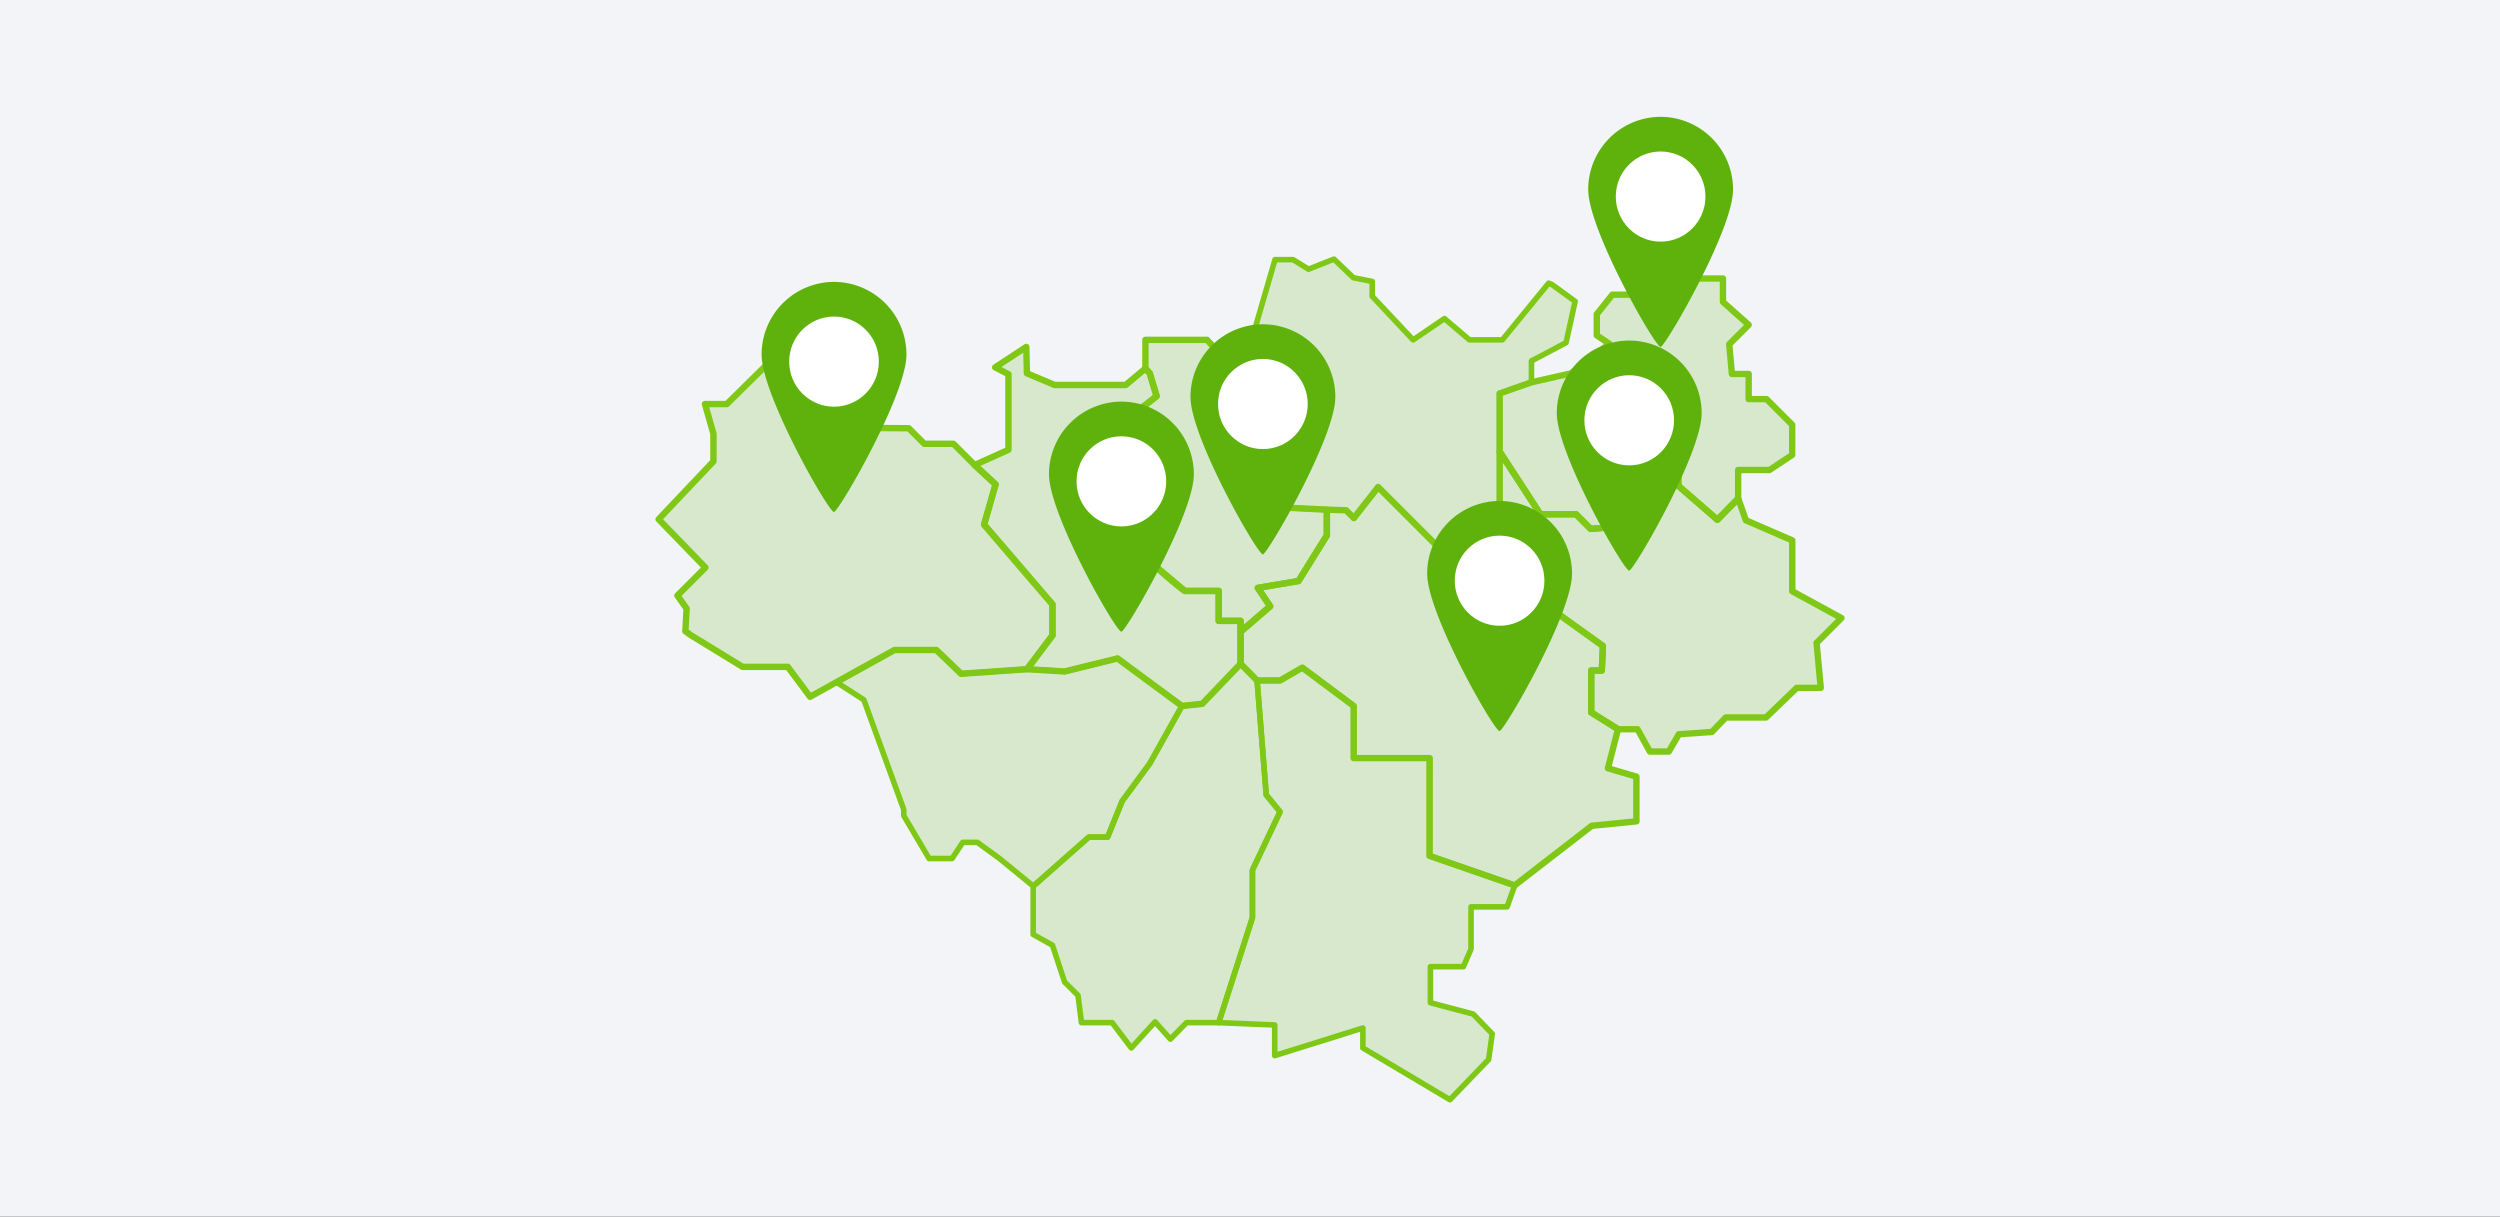 <?xml version="1.0" encoding="UTF-8"?>
<svg xmlns="http://www.w3.org/2000/svg" xmlns:xlink="http://www.w3.org/1999/xlink" width="448" height="218" viewBox="0 0 448 218">
  <rect x="0" y="0" width="448" height="218" fill="#333333" stroke="none"/>
  <defs>
    <clipPath id="clip-path">
      <rect id="Rectangle_846" data-name="Rectangle 846" width="448" height="218" transform="translate(1342 956)" fill="none" stroke="#f2f4f8" stroke-width="1"></rect>
    </clipPath>
  </defs>
  <g id="img" transform="translate(-1342 -956)" clip-path="url(#clip-path)">
    <rect id="Rectangle_1326" data-name="Rectangle 1326" width="448" height="218" transform="translate(1342 956)" fill="#f2f4f8"></rect>
    <g id="map" transform="translate(1247.896 863.906)">
      <g id="Groupe_66" data-name="Groupe 66" transform="translate(211.557 138.528)">
        <g id="Icon-savoie" transform="translate(0 0)">
          <g id="map-2" data-name="map">
            <path id="Tracé_692" data-name="Tracé 692" d="M421.6,309.966h-4.118l1.648,20.506L421.6,333.5l-4.945,10.442v8.519l-6.046,18.824,10.03.413v5.491l15.8-4.944v3.571l15.6,9.275,6.939-7.207.636-4.6-3.409-3.537-7.664-2.035v-6.457h5.909l1.372-3.161v-7.557h6.459l1.373-3.847L448.4,341.4v-17.52h-13.6v-9.341l-9.205-6.871Z" transform="translate(-309.666 -234.458)" fill="rgba(95,178,12,0.18)" stroke="#7fc816" stroke-linejoin="round" stroke-width="1"></path>
            <path id="Tracé_694" data-name="Tracé 694" d="M287.578,330.013l-7.145-19.649-4.911-3.16,10.41-5.77h7.514l4.437,4.259,11.82-.825,6.732.413,9.481-2.336,11.541,8.519-5.771,10.3L326.74,328.5l-2.61,6.459h-3.37l-9.96,8.793-6.046-4.946-3.986-2.9h-2.611l-1.919,2.9h-4.118l-4.535-7.693Z" transform="translate(-243.084 -231.388)" fill="rgba(95,178,12,0.18)" stroke="#7fc816" stroke-linejoin="round" stroke-width="1"></path>
            <path id="Tracé_691" data-name="Tracé 691" d="M382.2,306.312l-6.853,7.159-3.66.4-5.768,10.306-4.946,6.732-2.612,6.459H355l-9.961,8.793v8.655l3.453,1.925,2.18,6.594,2.4,2.4.618,4.879h5.5l3.432,4.535,4.259-4.672,2.746,3.089,2.885-2.951h5.771l6.045-18.823v-8.519l4.947-10.442-2.473-3.024-1.639-20.5Z" transform="translate(-277.346 -233.792)" fill="rgba(95,178,12,0.18)" stroke="#7fc816" stroke-linejoin="round" stroke-width="1"></path>
            <path id="Tracé_706" data-name="Tracé 706" d="M472.745,167.878l4.131,3-1.628,7.405-6.2,3.278v3.829l-5.7,2V210.51l-8.107,7.306-13.663-13.658-4.355,5.555-1.4-1.4-3.432-.1L424,207.8l-8.52-8.656,1.648-1.237L417,184.347l6.094-20.943h3.237l2.762,1.715,4.57-1.807,3.482,3.334,3.37.666v2.665l7.33,7.806,5.613-3.816,4.474,3.807h5.9l7.8-9.549.5-.606Z" transform="translate(-312.065 -163.311)" fill="rgba(95,178,12,0.18)" stroke="#7fc816" stroke-linejoin="round" stroke-width="1"></path>
            <g id="Groupe_60" data-name="Groupe 60" transform="translate(56.633 15.161)">
              <path id="Tracé_693" data-name="Tracé 693" d="M355.732,199.046l1.236,4.118-7.007,5.491,5.221,12.091V232.3s6.458,5.77,6.871,5.77H368.1v5.358h3.916v7.7l-6.853,7.159-3.661.4-11.541-8.519-9.476,2.336-6.733-.413,4.553-6.046v-5.571l-12.249-14.283,2.059-7.213-3.752-3.471,6.057-2.731V199.229L328.042,198l5.568-3.66.115,4.727,4.95,2.093H351.43l3.522-2.95Z" transform="translate(-323.787 -193.763)" fill="#5fb20c" opacity="0.18"></path>
              <path id="Tracé_784" data-name="Tracé 784" d="M360.942,258.694a.572.572,0,0,1-.34-.112l-11.325-8.359-9.214,2.272a.544.544,0,0,1-.171.016l-6.733-.413a.572.572,0,0,1-.422-.915l4.437-5.893v-5.168L325.063,226a.572.572,0,0,1-.116-.529l1.963-6.876-3.494-3.232a.572.572,0,0,1,.153-.941l5.72-2.579V199.02l-2.066-1.073a.572.572,0,0,1-.051-.985l5.569-3.66a.572.572,0,0,1,.886.464l.105,4.357,4.5,1.9h12.431l3.363-2.817a.573.573,0,0,1,.786.049l.78.841a.569.569,0,0,1,.128.225l1.236,4.118a.571.571,0,0,1-.2.615l-6.659,5.219,5.046,11.687a.581.581,0,0,1,.047.227v11.3c2.372,2.115,5.74,5.036,6.418,5.454h5.925a.572.572,0,0,1,.572.572V242.3h3.344a.572.572,0,0,1,.572.572v7.7a.574.574,0,0,1-.159.4l-6.854,7.159a.571.571,0,0,1-.351.173l-3.66.4A.506.506,0,0,1,360.942,258.694ZM349.4,249.031a.57.57,0,0,1,.34.112l11.362,8.386,3.231-.351,6.551-6.843v-6.893h-3.344a.572.572,0,0,1-.572-.572v-4.786H361.5c-.252,0-.631,0-7.251-5.916a.571.571,0,0,1-.191-.427V220.309l-5.174-11.982a.572.572,0,0,1,.172-.677l6.7-5.25-1.085-3.617-.32-.344-3.105,2.6a.573.573,0,0,1-.367.134H338.119a.573.573,0,0,1-.223-.046l-4.95-2.093a.57.57,0,0,1-.349-.513l-.09-3.7-3.892,2.558,1.509.784a.572.572,0,0,1,.308.508v13.539a.573.573,0,0,1-.337.521l-5.27,2.375,3.118,2.885a.573.573,0,0,1,.162.577l-1.975,6.918,12.049,14.05a.574.574,0,0,1,.138.373v5.571a.572.572,0,0,1-.115.344l-3.913,5.2,5.583.342,9.391-2.315A.574.574,0,0,1,349.4,249.031Z" transform="translate(-323.232 -193.207)" fill="#7fc816"></path>
            </g>
            <g id="Groupe_61" data-name="Groupe 61" transform="translate(104.29 40.274)">
              <path id="Tracé_699" data-name="Tracé 699" d="M485.963,287.241l-1.8,7.007,5.1,1.5v8.008l-8.008.8-13.807,10.68L452.2,309.947V292.425H438.6v-9.341l-9.205-6.871-3.986,2.3h-4.118l-2.955-2.988v-5.748l5.291-4.558-2.2-3.3,7.282-1.235,5.084-8.176v-4.6l3.432.1,1.4,1.4,4.354-5.556,13.662,13.662,6.1,9.008,5.405,5.405h2.1l.4-4,2.7-2.7,9.907,7.106-.2,4.4h-1.9v7.505Z" transform="translate(-417.762 -243.283)" fill="#5fb20c" opacity="0.18"></path>
              <path id="Tracé_785" data-name="Tracé 785" d="M466.894,315.254a.574.574,0,0,1-.188-.031l-15.252-5.291a.572.572,0,0,1-.385-.54v-16.95H438.042a.572.572,0,0,1-.572-.572v-9.055l-8.673-6.473-3.659,2.113a.572.572,0,0,1-.286.077h-4.118a.572.572,0,0,1-.407-.17l-2.955-2.988a.573.573,0,0,1-.165-.4v-5.748a.573.573,0,0,1,.2-.433l4.908-4.228-1.918-2.877a.572.572,0,0,1,.38-.881l7.028-1.192,4.861-7.818v-4.441a.572.572,0,0,1,.173-.41.562.562,0,0,1,.416-.162l3.432.1a.572.572,0,0,1,.388.167l.945.945,3.956-5.048a.57.57,0,0,1,.415-.218.576.576,0,0,1,.44.166l13.662,13.662a.567.567,0,0,1,.069.084l6.073,8.964,5.2,5.2h1.347l.348-3.488a.575.575,0,0,1,.164-.348l2.7-2.7a.571.571,0,0,1,.738-.06l9.907,7.106a.571.571,0,0,1,.238.49l-.2,4.4a.573.573,0,0,1-.571.546h-1.329v6.616l4.533,2.836a.572.572,0,0,1,.251.627L484.3,293.3l4.573,1.346a.573.573,0,0,1,.41.549V303.2a.572.572,0,0,1-.515.569l-7.844.785-13.678,10.579A.575.575,0,0,1,466.894,315.254Zm-14.68-6.27,14.575,5.056,13.562-10.491a.571.571,0,0,1,.293-.116l7.492-.75v-7.062l-4.692-1.381a.573.573,0,0,1-.393-.692l1.7-6.6-4.447-2.783a.571.571,0,0,1-.269-.485v-7.5a.572.572,0,0,1,.572-.572h1.354l.161-3.547-9.261-6.642-2.216,2.215-.379,3.8a.573.573,0,0,1-.569.515h-2.1a.573.573,0,0,1-.4-.167l-5.405-5.405a.578.578,0,0,1-.068-.084l-6.074-8.964-13.167-13.167-3.956,5.048a.571.571,0,0,1-.855.052l-1.24-1.24-2.617-.077v4.015a.568.568,0,0,1-.086.3l-5.083,8.176a.573.573,0,0,1-.39.262l-6.413,1.088,1.71,2.565a.572.572,0,0,1-.1.751l-5.092,4.386v5.251l2.622,2.651H424.7l3.853-2.225a.571.571,0,0,1,.628.037l9.205,6.871a.573.573,0,0,1,.23.458V291.3h13.028a.572.572,0,0,1,.572.572Z" transform="translate(-417.206 -242.727)" fill="#7fc816"></path>
            </g>
            <g id="Groupe_62" data-name="Groupe 62" transform="translate(0 17.68)">
              <path id="Tracé_700" data-name="Tracé 700" d="M218.526,248.483l9.206,5.633h8.106l3.989,5.362,15.113-8.382h7.515l4.437,4.259,11.819-.825,4.553-6.046v-5.57l-12.252-14.285,2.059-7.214-3.753-3.471-3.8-3.8H260.3l-2.79-2.791-9.443-.06-10.33-4.512V199.3H232.74l-7.831,7.719h-3.919l1.519,5.333v4.942l-9.824,10.372,8.38,8.656-5.015,5.015,1.65,2.336-.221,4.05Z" transform="translate(-212.114 -198.729)" fill="#5fb20c" opacity="0.18"></path>
              <path id="Tracé_786" data-name="Tracé 786" d="M239.271,259.494a.571.571,0,0,1-.459-.231l-3.818-5.131h-7.818a.574.574,0,0,1-.3-.084l-9.206-5.633-.038-.025-1.045-.758a.571.571,0,0,1-.235-.494l.209-3.852-1.535-2.174a.572.572,0,0,1,.063-.734l4.617-4.617-7.989-8.251a.572.572,0,0,1,0-.792l9.667-10.207v-4.634l-1.5-5.256a.572.572,0,0,1,.55-.729h3.685l7.663-7.555a.574.574,0,0,1,.4-.165h4.994a.572.572,0,0,1,.572.572v7.107l9.879,4.315,9.326.06a.572.572,0,0,1,.4.168l2.622,2.623h4.985a.572.572,0,0,1,.4.167l3.8,3.8,3.737,3.455a.573.573,0,0,1,.162.577l-1.975,6.918,12.051,14.052a.572.572,0,0,1,.138.372v5.57a.574.574,0,0,1-.115.344l-4.553,6.046a.573.573,0,0,1-.417.226l-11.819.825a.571.571,0,0,1-.436-.158l-4.271-4.1h-7.137l-14.985,8.31A.567.567,0,0,1,239.271,259.494Zm-11.934-6.506h7.945a.572.572,0,0,1,.459.231l3.69,4.96,14.676-8.139a.572.572,0,0,1,.277-.072H261.9a.571.571,0,0,1,.4.159l4.255,4.083,11.305-.789,4.281-5.685v-5.167l-12.114-14.125a.573.573,0,0,1-.116-.529l1.962-6.875-3.495-3.232-3.649-3.647H259.74a.572.572,0,0,1-.4-.167l-2.624-2.625-9.209-.059a.575.575,0,0,1-.225-.048l-10.33-4.511a.572.572,0,0,1-.343-.524v-6.909h-4.187l-7.663,7.555a.573.573,0,0,1-.4.164h-3.162l1.311,4.6a.567.567,0,0,1,.022.157v4.941a.572.572,0,0,1-.157.394l-9.447,9.974,8,8.263a.571.571,0,0,1-.007.8l-4.674,4.674,1.371,1.942a.57.57,0,0,1,.1.361l-.2,3.74.775.562Z" transform="translate(-211.558 -198.173)" fill="#7fc816"></path>
            </g>
            <g id="Groupe_63" data-name="Groupe 63" transform="translate(150.704 2.894)">
              <path id="Tracé_703" data-name="Tracé 703" d="M515.561,188.761l7.105-1.6,6.864-5.3-2.259-1.507v-3.8l2.8-3.5h4.6l3.3-2.9h11.908v4.2l4.6,4.1-3.484,3.483.481,5.324h3v4.5h3.2l4.6,4.6v5.4l-4.068,2.7h-5.616v5.105l-3.728,3.8-7.005-6.081v-4.727h-2.953l-7.256,12.011-5.5.431-2.62-2.621h-6.387l-7.306-11.225v-10.41Z" transform="translate(-509.285 -169.574)" fill="#5fb20c" opacity="0.18"></path>
              <path id="Tracé_787" data-name="Tracé 787" d="M525.613,215.031a.571.571,0,0,1-.4-.168l-2.452-2.453h-6.149a.572.572,0,0,1-.48-.26l-7.306-11.225a.573.573,0,0,1-.092-.312V190.2a.571.571,0,0,1,.382-.54l5.7-2a.468.468,0,0,1,.063-.018l6.981-1.574,6.134-4.74-1.6-1.065a.573.573,0,0,1-.255-.476V176a.572.572,0,0,1,.125-.358l2.8-3.5a.571.571,0,0,1,.447-.215h4.389l3.142-2.76a.571.571,0,0,1,.377-.142h11.909a.572.572,0,0,1,.572.572v3.947l4.413,3.932a.572.572,0,0,1,.024.831l-3.294,3.294.409,4.537h2.48a.572.572,0,0,1,.572.572v3.932h2.631a.572.572,0,0,1,.4.167l4.6,4.6a.574.574,0,0,1,.167.4v5.4a.573.573,0,0,1-.255.477l-4.068,2.7a.571.571,0,0,1-.316.1h-5.043v4.534a.571.571,0,0,1-.164.4l-3.728,3.8a.571.571,0,0,1-.784.031l-7.005-6.081a.57.57,0,0,1-.2-.432v-4.156H538.7l-7.089,11.735a.572.572,0,0,1-.445.275l-5.5.432Zm-8.7-3.765h6.076a.573.573,0,0,1,.4.168l2.433,2.434,4.949-.388,7.1-11.76a.573.573,0,0,1,.49-.276h2.953a.572.572,0,0,1,.572.572v4.467l6.4,5.558,3.188-3.252v-4.872a.572.572,0,0,1,.572-.572H557.5l3.669-2.438v-4.861l-4.269-4.268h-2.967a.572.572,0,0,1-.572-.572v-3.931h-2.431a.572.572,0,0,1-.569-.521l-.481-5.324a.573.573,0,0,1,.165-.456l3.055-3.055-4.151-3.7a.574.574,0,0,1-.192-.427v-3.632H537.639l-3.142,2.76a.572.572,0,0,1-.377.142h-4.329l-2.5,3.131v3.291l2,1.337a.572.572,0,0,1,.032.929l-6.863,5.3a.575.575,0,0,1-.224.1l-7.072,1.594-5.291,1.853v9.834Z" transform="translate(-508.729 -169.018)" fill="#7fc816"></path>
            </g>
            <g id="Groupe_64" data-name="Groupe 64" transform="translate(82.235 13.898)">
              <path id="Tracé_704" data-name="Tracé 704" d="M396.895,244.145l5.291-4.558-2.2-3.3,7.282-1.235,5.084-8.176v-4.605l-8.382-.411-8.514-8.655,1.65-1.236-.128-13.56-6.1-6.566H379.84v5.14l.774.836,1.235,4.118-7.007,5.5,5.221,12.091v11.542l6.871,5.771h6.044V242.2h3.916Z" transform="translate(-374.271 -191.272)" fill="#5fb20c" opacity="0.18"></path>
              <path id="Tracé_788" data-name="Tracé 788" d="M396.338,244.161a.573.573,0,0,1-.572-.572v-1.374h-3.344a.572.572,0,0,1-.572-.572v-4.786h-5.472a.573.573,0,0,1-.368-.134l-6.871-5.771a.572.572,0,0,1-.2-.438V219.089l-5.174-11.982a.573.573,0,0,1,.172-.677l6.7-5.257-1.085-3.617-.685-.739a.572.572,0,0,1-.152-.388v-5.14a.572.572,0,0,1,.572-.572h11.041a.573.573,0,0,1,.419.183l6.1,6.566a.573.573,0,0,1,.153.384l.128,13.56a.571.571,0,0,1-.229.463l-1.126.844,7.9,8.029,8.159.4a.572.572,0,0,1,.544.572v4.605a.574.574,0,0,1-.086.3L407.2,234.8a.573.573,0,0,1-.39.262L400.4,236.15l1.71,2.565a.572.572,0,0,1-.1.751l-5.291,4.558A.573.573,0,0,1,396.338,244.161Zm-3.344-3.09h3.344a.572.572,0,0,1,.572.572v.7l3.963-3.413-1.918-2.877a.572.572,0,0,1,.38-.881l7.028-1.192,4.861-7.818v-3.9l-7.838-.383a.571.571,0,0,1-.379-.17l-8.515-8.655a.572.572,0,0,1,.064-.859l1.418-1.063-.123-13.049-5.777-6.221h-10.22V196.2l.622.671a.576.576,0,0,1,.128.224l1.235,4.118a.571.571,0,0,1-.195.614l-6.66,5.226,5.046,11.687a.571.571,0,0,1,.047.227v11.276l6.506,5.465h5.837a.572.572,0,0,1,.572.572Z" transform="translate(-373.715 -190.716)" fill="#7fc816"></path>
            </g>
            <g id="Groupe_65" data-name="Groupe 65" transform="translate(142.595 33.919)">
              <path id="Tracé_705" data-name="Tracé 705" d="M544.733,239.732l1.373,3.9,8.308,3.6v9.114l8.808,4.8-4.452,4.452.749,8.057h-4.3l-5.5,5.3h-7.207l-2.5,2.6-5.906.4-1.8,3.1h-3.4l-2.2-4h-3.5l-4.8-3v-7.511h1.9l.2-4.4-9.909-7.106-2.7,2.7-.4,4h-2.1l-5.4-5.4-6.1-9.009,8.107-7.307V231.324l7.305,11.227h6.386l2.62,2.621,5.506-.432,7.255-12.011H534v4.728L541,243.539Z" transform="translate(-493.294 -230.752)" fill="#5fb20c" opacity="0.18"></path>
              <path id="Tracé_789" data-name="Tracé 789" d="M531.74,285.091h-3.4a.571.571,0,0,1-.5-.3l-2.039-3.707h-3.165a.572.572,0,0,1-.3-.087l-4.805-3a.571.571,0,0,1-.269-.485V270a.571.571,0,0,1,.572-.572h1.354l.161-3.548-9.262-6.642-2.216,2.216-.38,3.8a.572.572,0,0,1-.569.515h-2.1a.574.574,0,0,1-.4-.167l-5.4-5.4a.6.6,0,0,1-.068-.083l-6.1-9.009a.572.572,0,0,1,.09-.746l7.918-7.137V230.768a.572.572,0,0,1,1.051-.312l7.136,10.967h6.077a.572.572,0,0,1,.4.168l2.433,2.434,4.95-.388,7.1-11.76a.573.573,0,0,1,.49-.276h2.954a.572.572,0,0,1,.572.572v4.467l6.4,5.558,3.351-3.422a.571.571,0,0,1,.948.21l1.29,3.667,8.079,3.5a.572.572,0,0,1,.345.525v8.774l8.51,4.642a.572.572,0,0,1,.131.906l-4.262,4.263.724,7.789a.572.572,0,0,1-.569.625h-4.071l-5.339,5.144a.573.573,0,0,1-.4.16h-6.963l-2.333,2.427a.569.569,0,0,1-.374.174l-5.6.381-1.649,2.839A.572.572,0,0,1,531.74,285.091Zm-3.063-1.144h2.734l1.637-2.818a.573.573,0,0,1,.456-.283l5.686-.386,2.349-2.443a.571.571,0,0,1,.412-.176h6.976l5.339-5.144a.572.572,0,0,1,.4-.16h3.675l-.691-7.432a.568.568,0,0,1,.165-.457l3.912-3.912-8.137-4.438a.572.572,0,0,1-.3-.5v-8.738l-7.963-3.453a.572.572,0,0,1-.312-.335l-1.068-3.036-3.085,3.15a.571.571,0,0,1-.783.031l-7.005-6.082a.573.573,0,0,1-.2-.432v-4.156h-2.059l-7.088,11.735a.573.573,0,0,1-.445.275l-5.506.431a.574.574,0,0,1-.449-.166l-2.452-2.453h-6.149a.573.573,0,0,1-.48-.26l-6.254-9.611v10.787a.57.57,0,0,1-.189.425l-7.737,6.974,5.794,8.551,5.195,5.194H506.4l.348-3.489a.575.575,0,0,1,.164-.347l2.7-2.7a.572.572,0,0,1,.738-.06l9.909,7.106a.573.573,0,0,1,.238.491l-.2,4.4a.572.572,0,0,1-.571.546H518.4V277.2l4.4,2.748h3.339a.572.572,0,0,1,.5.3Z" transform="translate(-492.739 -230.195)" fill="#7fc816"></path>
            </g>
            <g id="pins" transform="translate(161.527 14.593)">
              <path id="Tracé_642" data-name="Tracé 642" d="M543.047,192.087a13.013,13.013,0,0,1,12.978,13.047h0c0,7.207-12.065,28.016-12.977,28.189s-12.978-20.988-12.978-28.189A13.012,13.012,0,0,1,543.047,192.087Z" transform="translate(-530.07 -192.087)" fill="#5fb20c"></path>
              <ellipse id="Ellipse_16" data-name="Ellipse 16" cx="8.034" cy="8.076" rx="8.034" ry="8.076" transform="translate(4.941 6.213)" fill="#fff"></ellipse>
            </g>
          </g>
        </g>
      </g>
      <g id="pins-2" data-name="pins" transform="translate(378.712 113.029)">
        <path id="Tracé_642-2" data-name="Tracé 642" d="M554.144,113.029a13.013,13.013,0,0,1,12.978,13.047h0c0,7.207-12.065,28.016-12.977,28.189s-12.978-20.988-12.978-28.189A13.012,13.012,0,0,1,554.144,113.029Z" transform="translate(-541.168 -113.029)" fill="#5fb20c"></path>
        <ellipse id="Ellipse_16-2" data-name="Ellipse 16" cx="8.034" cy="8.076" rx="8.034" ry="8.076" transform="translate(4.941 6.213)" fill="#fff"></ellipse>
      </g>
      <g id="pins-3" data-name="pins" transform="translate(282.081 164.063)">
        <path id="Tracé_642-3" data-name="Tracé 642" d="M363.6,213.662a13.012,13.012,0,0,1,12.978,13.046h0c0,7.207-12.065,28.016-12.976,28.189s-12.978-20.988-12.978-28.189A13.013,13.013,0,0,1,363.6,213.662Z" transform="translate(-350.621 -213.662)" fill="#5fb20c"></path>
        <ellipse id="Ellipse_16-3" data-name="Ellipse 16" cx="8.034" cy="8.076" rx="8.034" ry="8.076" transform="translate(4.941 6.213)" fill="#fff"></ellipse>
      </g>
      <g id="pins-4" data-name="pins" transform="translate(307.437 150.202)">
        <path id="Tracé_642-4" data-name="Tracé 642" d="M413.6,186.329a13.012,13.012,0,0,1,12.978,13.046h0c0,7.207-12.065,28.016-12.976,28.189s-12.978-20.988-12.978-28.189A13.012,13.012,0,0,1,413.6,186.329Z" transform="translate(-400.621 -186.329)" fill="#5fb20c"></path>
        <ellipse id="Ellipse_16-4" data-name="Ellipse 16" cx="8.034" cy="8.076" rx="8.034" ry="8.076" transform="translate(4.941 6.213)" fill="#fff"></ellipse>
      </g>
      <g id="pins-5" data-name="pins" transform="translate(230.584 142.608)">
        <path id="Tracé_642-5" data-name="Tracé 642" d="M262.052,171.355A13.012,13.012,0,0,1,275.03,184.4h0c0,7.207-12.065,28.016-12.976,28.189S249.076,191.6,249.076,184.4A13.011,13.011,0,0,1,262.052,171.355Z" transform="translate(-249.076 -171.355)" fill="#5fb20c"></path>
        <ellipse id="Ellipse_16-5" data-name="Ellipse 16" cx="8.034" cy="8.076" rx="8.034" ry="8.076" transform="translate(4.941 6.213)" fill="#fff"></ellipse>
      </g>
      <g id="pins-6" data-name="pins" transform="translate(349.855 181.866)">
        <path id="Tracé_642-6" data-name="Tracé 642" d="M497.241,248.767a13.012,13.012,0,0,1,12.978,13.046h0c0,7.207-12.065,28.016-12.977,28.189s-12.978-20.987-12.978-28.189A13.012,13.012,0,0,1,497.241,248.767Z" transform="translate(-484.264 -248.767)" fill="#5fb20c"></path>
        <ellipse id="Ellipse_16-6" data-name="Ellipse 16" cx="8.034" cy="8.076" rx="8.034" ry="8.076" transform="translate(4.941 6.213)" fill="#fff"></ellipse>
      </g>
    </g>
  </g>
</svg>
